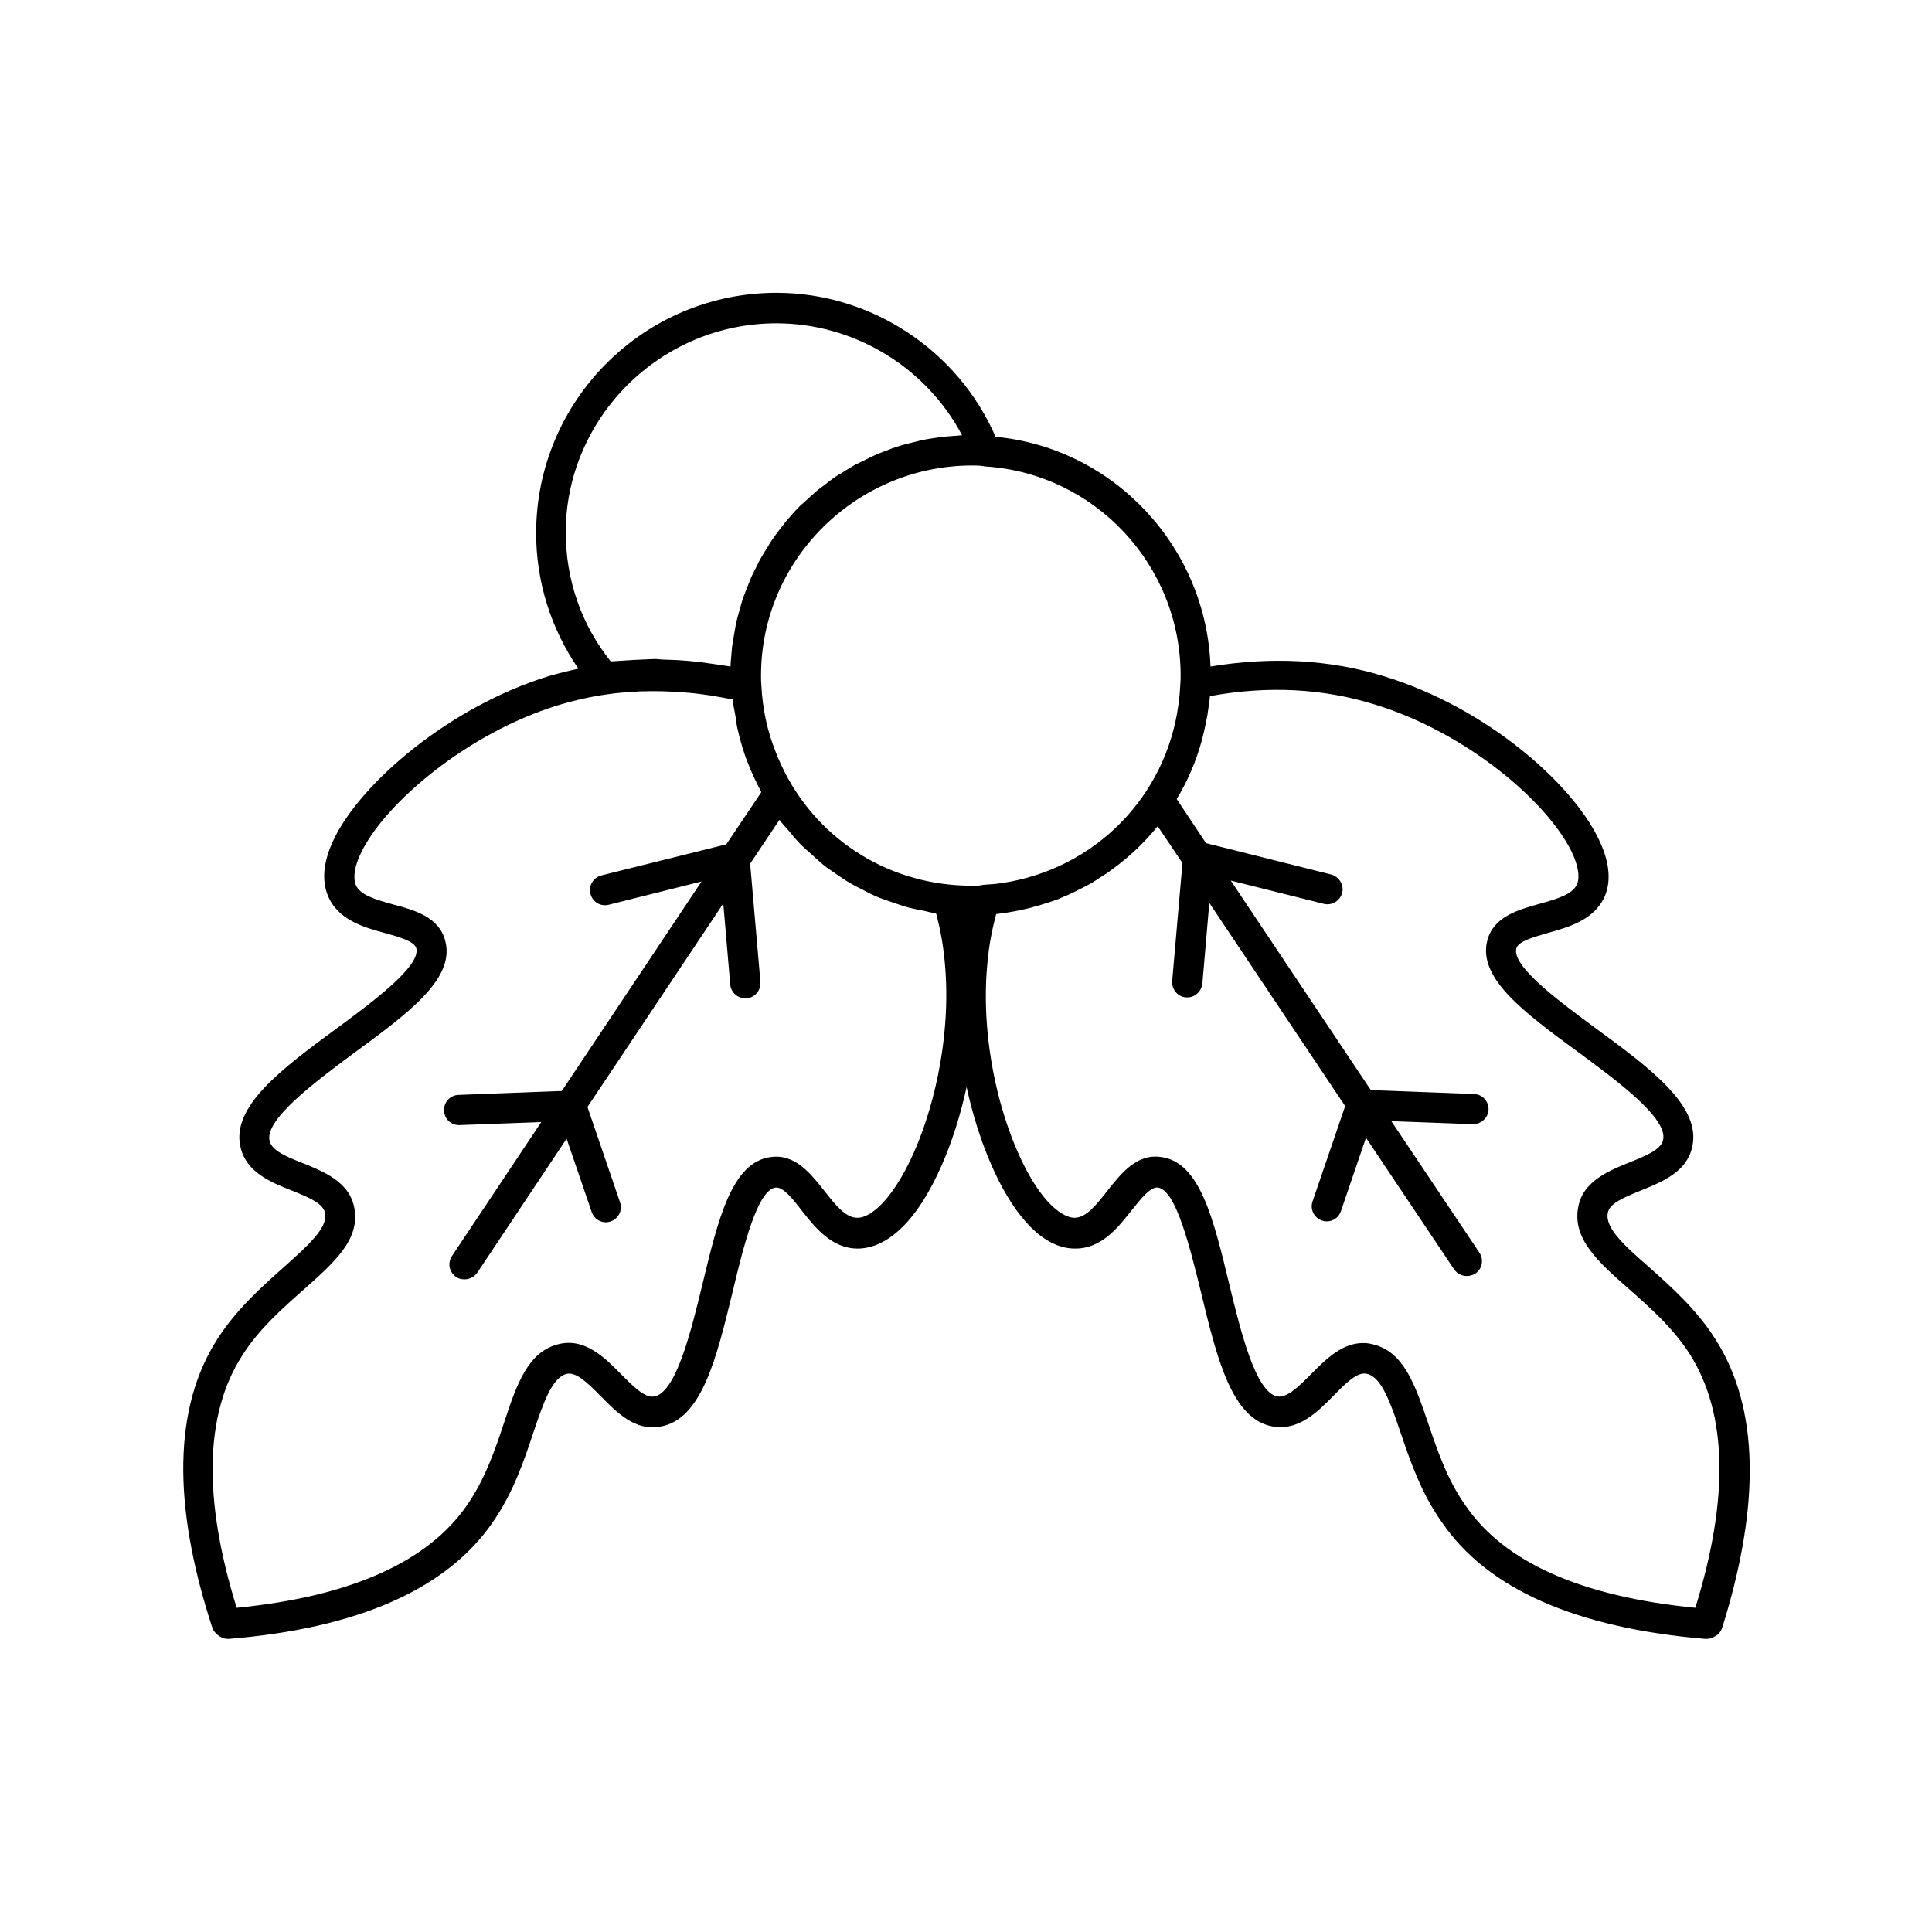 <?xml version="1.0" ?>
<svg fill="#000000" width="800px" height="800px" viewBox="0 0 64 64" version="1.0" xml:space="preserve" xmlns="http://www.w3.org/2000/svg" xmlns:xlink="http://www.w3.org/1999/xlink">
<g id="tree"/>
<g id="Layer_3"/>
<g id="Layer_4"/>
<g id="Layer_5"/>
<g id="Layer_6"/>
<g id="Layer_7"/>
<g id="Layer_8"/>
<g id="Layer_9"/>
<g id="Layer_11"/>
<g id="Layer_12"/>
<g id="Layer_13"/>
<g id="Layer_14">
<path d="M56.83,44.37c-0.64-1.01-1.48-1.75-2.22-2.41c-0.78-0.68-1.45-1.28-1.35-1.78c0.05-0.3,0.47-0.49,1.09-0.74   c0.71-0.29,1.51-0.61,1.7-1.42c0.34-1.36-1.37-2.62-3.18-3.95c-1.18-0.87-2.8-2.06-2.64-2.65c0.06-0.24,0.56-0.37,1.03-0.51   c0.71-0.2,1.59-0.44,1.92-1.27c0.2-0.52,0.12-1.15-0.24-1.88c-0.89-1.82-3.69-4.32-7.1-5.36c-1.81-0.56-3.75-0.65-5.74-0.32   c-0.14-3.97-3.21-7.24-7.12-7.61c-1.24-2.86-4.11-4.77-7.26-4.77c-4.39,0-7.96,3.57-7.96,7.96c0,1.61,0.49,3.17,1.4,4.49   c-0.32,0.07-0.64,0.15-0.99,0.25c-3.3,1.02-6.2,3.53-7.1,5.38c-0.35,0.72-0.42,1.34-0.22,1.86c0.32,0.83,1.2,1.08,1.91,1.27   c0.47,0.13,0.96,0.27,1.03,0.5c0.16,0.59-1.46,1.79-2.64,2.66c-1.81,1.33-3.51,2.59-3.18,3.94c0.19,0.82,0.99,1.15,1.7,1.43   c0.63,0.25,1.04,0.44,1.1,0.75c0.09,0.49-0.58,1.08-1.35,1.77c-0.74,0.66-1.58,1.4-2.22,2.4c-1.45,2.26-1.5,5.47-0.17,9.55   c0.04,0.12,0.12,0.21,0.22,0.28c0.09,0.06,0.19,0.1,0.29,0.1c0.01,0,0.03,0,0.04,0c4.28-0.35,7.22-1.65,8.74-3.86   c0.68-0.98,1.04-2.04,1.35-2.98c0.33-0.98,0.62-1.83,1.11-1.94c0.29-0.06,0.63,0.24,1.11,0.73c0.54,0.55,1.15,1.17,1.97,1.02   c1.39-0.22,1.88-2.29,2.41-4.47c0.34-1.42,0.81-3.37,1.42-3.45c0.25-0.03,0.56,0.36,0.86,0.75c0.45,0.57,1,1.27,1.86,1.27   c0.02,0,0.03,0,0.05,0c0.56-0.02,1.11-0.33,1.63-0.92c0.79-0.9,1.52-2.54,1.93-4.43c0.41,1.89,1.14,3.53,1.93,4.43   c0.52,0.6,1.07,0.91,1.63,0.92c0.02,0,0.03,0,0.05,0c0.86,0,1.41-0.7,1.86-1.27c0.31-0.39,0.63-0.79,0.87-0.75   c0.6,0.08,1.07,2.03,1.42,3.45c0.53,2.19,1.02,4.25,2.41,4.47c0.83,0.13,1.45-0.48,1.99-1.03c0.4-0.41,0.79-0.8,1.1-0.72   c0.49,0.11,0.78,0.96,1.11,1.93c0.32,0.94,0.68,2.01,1.37,2.98c1.5,2.21,4.44,3.51,8.73,3.87c0.01,0,0.02,0,0.04,0   c0.1,0,0.2-0.03,0.29-0.09c0.11-0.06,0.19-0.16,0.23-0.28C58.33,49.84,58.27,46.63,56.83,44.37z M39.11,22.38   c0,0.07,0,0.15-0.01,0.28c-0.01,0.22-0.03,0.45-0.06,0.66c-0.4,3.05-2.75,5.46-5.83,5.93c-0.2,0.03-0.41,0.05-0.62,0.06   c0,0,0,0,0,0c-0.02,0-0.04,0-0.06,0.01c-0.09,0.02-0.19,0.02-0.29,0.02c-0.27,0-0.55-0.01-0.81-0.04c-2.6-0.27-4.79-1.95-5.73-4.38   c-0.28-0.69-0.44-1.43-0.48-2.23c-0.01-0.1-0.01-0.21-0.01-0.31c0-3.85,3.16-6.95,6.98-6.96c0.12,0,0.24,0,0.36,0.02   c0.02,0,0.04,0,0.06,0.01C36.26,15.67,39.11,18.71,39.11,22.38z M25.72,10.71c2.59,0,4.97,1.47,6.15,3.71   c-0.09,0-0.18,0.02-0.27,0.02c-0.13,0.01-0.25,0.02-0.37,0.03c-0.14,0.02-0.27,0.04-0.41,0.06c-0.12,0.02-0.24,0.04-0.36,0.07   c-0.13,0.03-0.26,0.07-0.4,0.1c-0.12,0.03-0.23,0.06-0.35,0.1c-0.13,0.04-0.26,0.09-0.38,0.14c-0.11,0.04-0.22,0.08-0.33,0.13   c-0.13,0.06-0.25,0.12-0.37,0.18c-0.1,0.05-0.21,0.1-0.31,0.15c-0.12,0.07-0.24,0.14-0.36,0.22c-0.09,0.06-0.19,0.11-0.28,0.17   c-0.12,0.08-0.24,0.18-0.36,0.27c-0.08,0.06-0.16,0.12-0.24,0.18c-0.13,0.11-0.26,0.23-0.39,0.35c-0.05,0.05-0.11,0.1-0.17,0.15   c-0.18,0.18-0.34,0.36-0.5,0.55c-0.03,0.04-0.06,0.09-0.1,0.13c-0.12,0.15-0.24,0.31-0.35,0.47c-0.05,0.07-0.09,0.15-0.14,0.23   c-0.09,0.14-0.17,0.27-0.25,0.41c-0.05,0.09-0.09,0.18-0.14,0.28c-0.07,0.13-0.14,0.27-0.19,0.4c-0.04,0.1-0.08,0.2-0.12,0.3   c-0.05,0.14-0.11,0.27-0.15,0.41c-0.03,0.11-0.06,0.22-0.09,0.32c-0.04,0.14-0.08,0.28-0.11,0.42c-0.02,0.11-0.04,0.23-0.06,0.34   c-0.02,0.14-0.05,0.28-0.07,0.43c-0.01,0.12-0.02,0.24-0.03,0.35c-0.01,0.1-0.02,0.2-0.02,0.3c-0.11-0.02-0.21-0.03-0.32-0.05   c-0.21-0.03-0.42-0.06-0.63-0.09c-0.21-0.02-0.42-0.05-0.62-0.06c-0.21-0.02-0.41-0.02-0.62-0.03c-0.11,0-0.22-0.02-0.33-0.02   c-0.08,0-0.15,0.01-0.23,0.01c-0.31,0.01-0.61,0.03-0.91,0.05c-0.1,0.01-0.21,0.01-0.31,0.02c-0.98-1.23-1.49-2.71-1.49-4.3   C18.76,13.83,21.88,10.71,25.72,10.71z M29.32,39.76c-0.32,0.37-0.65,0.58-0.91,0.58c0,0,0,0,0,0c-0.01,0-0.01,0-0.02,0   c-0.38,0-0.72-0.43-1.08-0.89c-0.46-0.58-0.98-1.24-1.79-1.12c-1.28,0.18-1.73,2.05-2.25,4.21c-0.37,1.52-0.87,3.6-1.6,3.72   c-0.31,0.06-0.71-0.35-1.1-0.74c-0.52-0.53-1.18-1.2-2.04-1c-1.04,0.24-1.41,1.33-1.83,2.6C16.41,48,16.07,49,15.47,49.86   c-1.3,1.89-3.87,3.03-7.63,3.4c-1.12-3.61-1.06-6.42,0.18-8.35c0.56-0.89,1.35-1.58,2.04-2.19c1-0.89,1.87-1.65,1.68-2.69   c-0.15-0.87-1.01-1.22-1.71-1.5c-0.51-0.2-1.03-0.41-1.1-0.74c-0.17-0.71,1.55-1.98,2.8-2.91c1.8-1.32,3.35-2.46,3.02-3.71   c-0.2-0.79-1.01-1.02-1.73-1.21c-0.57-0.16-1.11-0.31-1.24-0.66c-0.09-0.25-0.03-0.63,0.19-1.07c0.79-1.62,3.49-3.93,6.49-4.86   c0.6-0.18,1.14-0.3,1.66-0.37c0.32-0.05,0.64-0.07,0.97-0.09c0.09-0.01,0.19-0.01,0.29-0.01c0.2-0.01,0.4,0,0.6,0   c0.24,0.01,0.48,0.02,0.72,0.04c0.16,0.01,0.33,0.03,0.49,0.05c0.25,0.03,0.5,0.07,0.76,0.12c0.11,0.02,0.21,0.04,0.32,0.06   c0.02,0.21,0.07,0.4,0.1,0.6c0.02,0.12,0.03,0.25,0.06,0.37c0.09,0.39,0.2,0.78,0.35,1.15c0.13,0.33,0.28,0.65,0.44,0.95   l-1.16,1.73l-4.14,1.03c-0.27,0.07-0.43,0.34-0.36,0.61s0.33,0.43,0.61,0.36l3.07-0.77l-4.63,6.94l-3.42,0.13   c-0.28,0.01-0.49,0.24-0.48,0.52c0.01,0.28,0.23,0.49,0.52,0.48l2.7-0.1l-2.96,4.44c-0.15,0.23-0.09,0.54,0.14,0.69   c0.08,0.06,0.18,0.08,0.28,0.08c0.16,0,0.32-0.08,0.42-0.22l2.96-4.44l0.83,2.43c0.07,0.21,0.27,0.34,0.47,0.34   c0.05,0,0.11-0.01,0.16-0.03c0.26-0.09,0.4-0.37,0.31-0.63l-1.08-3.16l4.5-6.74l0.23,2.68c0.02,0.26,0.24,0.46,0.5,0.46   c0.01,0,0.03,0,0.04,0c0.28-0.02,0.48-0.27,0.46-0.54l-0.34-3.92l0.97-1.45c0,0,0,0.01,0.01,0.01c0.09,0.12,0.19,0.23,0.29,0.34   c0.13,0.16,0.26,0.32,0.4,0.46c0.11,0.11,0.23,0.21,0.34,0.31c0.15,0.13,0.29,0.27,0.44,0.39c0.12,0.1,0.26,0.18,0.38,0.27   c0.16,0.11,0.32,0.22,0.49,0.32c0.14,0.08,0.28,0.15,0.42,0.22c0.17,0.09,0.34,0.18,0.52,0.25c0.15,0.06,0.3,0.11,0.45,0.16   c0.18,0.06,0.37,0.13,0.56,0.18c0.16,0.04,0.32,0.07,0.48,0.1c0.14,0.03,0.27,0.07,0.41,0.09c0.14,0.52,0.24,1.07,0.29,1.65   C31.59,35.03,30.5,38.42,29.32,39.76z M56.16,53.26c-3.78-0.37-6.34-1.51-7.62-3.4c-0.61-0.86-0.94-1.86-1.24-2.74   c-0.43-1.26-0.8-2.35-1.83-2.59c-0.11-0.03-0.21-0.04-0.32-0.04c-0.7,0-1.24,0.55-1.72,1.03c-0.39,0.39-0.78,0.79-1.11,0.74   c-0.73-0.12-1.23-2.2-1.6-3.72c-0.52-2.16-0.97-4.03-2.24-4.21c-0.82-0.13-1.34,0.54-1.8,1.12c-0.36,0.46-0.7,0.89-1.08,0.89   c0,0-0.01,0-0.02,0c-0.26-0.01-0.58-0.21-0.91-0.58c-1.18-1.35-2.27-4.74-1.96-7.87c0.05-0.56,0.15-1.09,0.29-1.61   c0.07-0.01,0.14-0.02,0.21-0.03c0.11-0.01,0.22-0.03,0.33-0.05c0.13-0.02,0.26-0.05,0.39-0.08c0.11-0.02,0.22-0.05,0.32-0.08   c0.12-0.03,0.25-0.07,0.37-0.11c0.11-0.03,0.21-0.07,0.31-0.1c0.12-0.04,0.23-0.09,0.34-0.14c0.11-0.04,0.21-0.09,0.31-0.14   c0.1-0.05,0.2-0.1,0.3-0.15c0.11-0.06,0.22-0.11,0.33-0.18c0.08-0.05,0.15-0.1,0.23-0.15c0.12-0.08,0.25-0.15,0.36-0.24   c0.03-0.02,0.05-0.04,0.08-0.06c0.55-0.4,1.04-0.87,1.47-1.4l0.82,1.22l-0.34,3.91c-0.02,0.27,0.18,0.52,0.46,0.54   c0.01,0,0.03,0,0.04,0c0.26,0,0.47-0.2,0.5-0.46l0.23-2.67l4.5,6.73l-1.08,3.16c-0.09,0.26,0.05,0.54,0.31,0.63   c0.05,0.02,0.11,0.03,0.16,0.03c0.21,0,0.4-0.13,0.47-0.34l0.83-2.43l2.92,4.36c0.1,0.14,0.25,0.22,0.42,0.22   c0.1,0,0.19-0.03,0.28-0.08c0.23-0.15,0.29-0.46,0.14-0.69l-2.92-4.36l2.7,0.1c0.27,0,0.51-0.21,0.52-0.48   c0.01-0.28-0.21-0.51-0.48-0.52l-3.42-0.13l-4.64-6.94l3.08,0.77c0.27,0.07,0.54-0.1,0.61-0.36s-0.1-0.54-0.36-0.61l-4.15-1.04   l-0.97-1.46c0.37-0.61,0.65-1.27,0.84-1.97c0.01-0.03,0.02-0.06,0.02-0.09c0.05-0.18,0.08-0.35,0.12-0.53   c0.01-0.07,0.03-0.14,0.04-0.21c0.02-0.14,0.04-0.28,0.06-0.42c0.01-0.06,0.02-0.13,0.02-0.19c1.91-0.35,3.74-0.26,5.47,0.28   c3.03,0.93,5.68,3.2,6.5,4.85c0.22,0.45,0.29,0.83,0.2,1.08c-0.14,0.36-0.68,0.51-1.25,0.67c-0.71,0.2-1.52,0.42-1.73,1.21   c-0.33,1.25,1.22,2.39,3.02,3.71c1.26,0.93,2.98,2.19,2.8,2.91c-0.07,0.32-0.6,0.53-1.1,0.73c-0.69,0.28-1.56,0.63-1.71,1.49   c-0.2,1.05,0.67,1.82,1.67,2.7c0.69,0.61,1.48,1.3,2.04,2.19C57.22,46.84,57.28,49.65,56.16,53.26z"/>
</g>
<g id="Layer_15"/>
<g id="Layer_16"/>
<g id="Layer_17"/>
<g id="Layer_18"/>
<g id="Layer_19"/>
<g id="Layer_20"/>
<g id="Layer_21"/>
<g id="Layer_22"/>
<g id="Layer_23"/>
<g id="Layer_24"/>
<g id="Layer_25"/>
</svg>